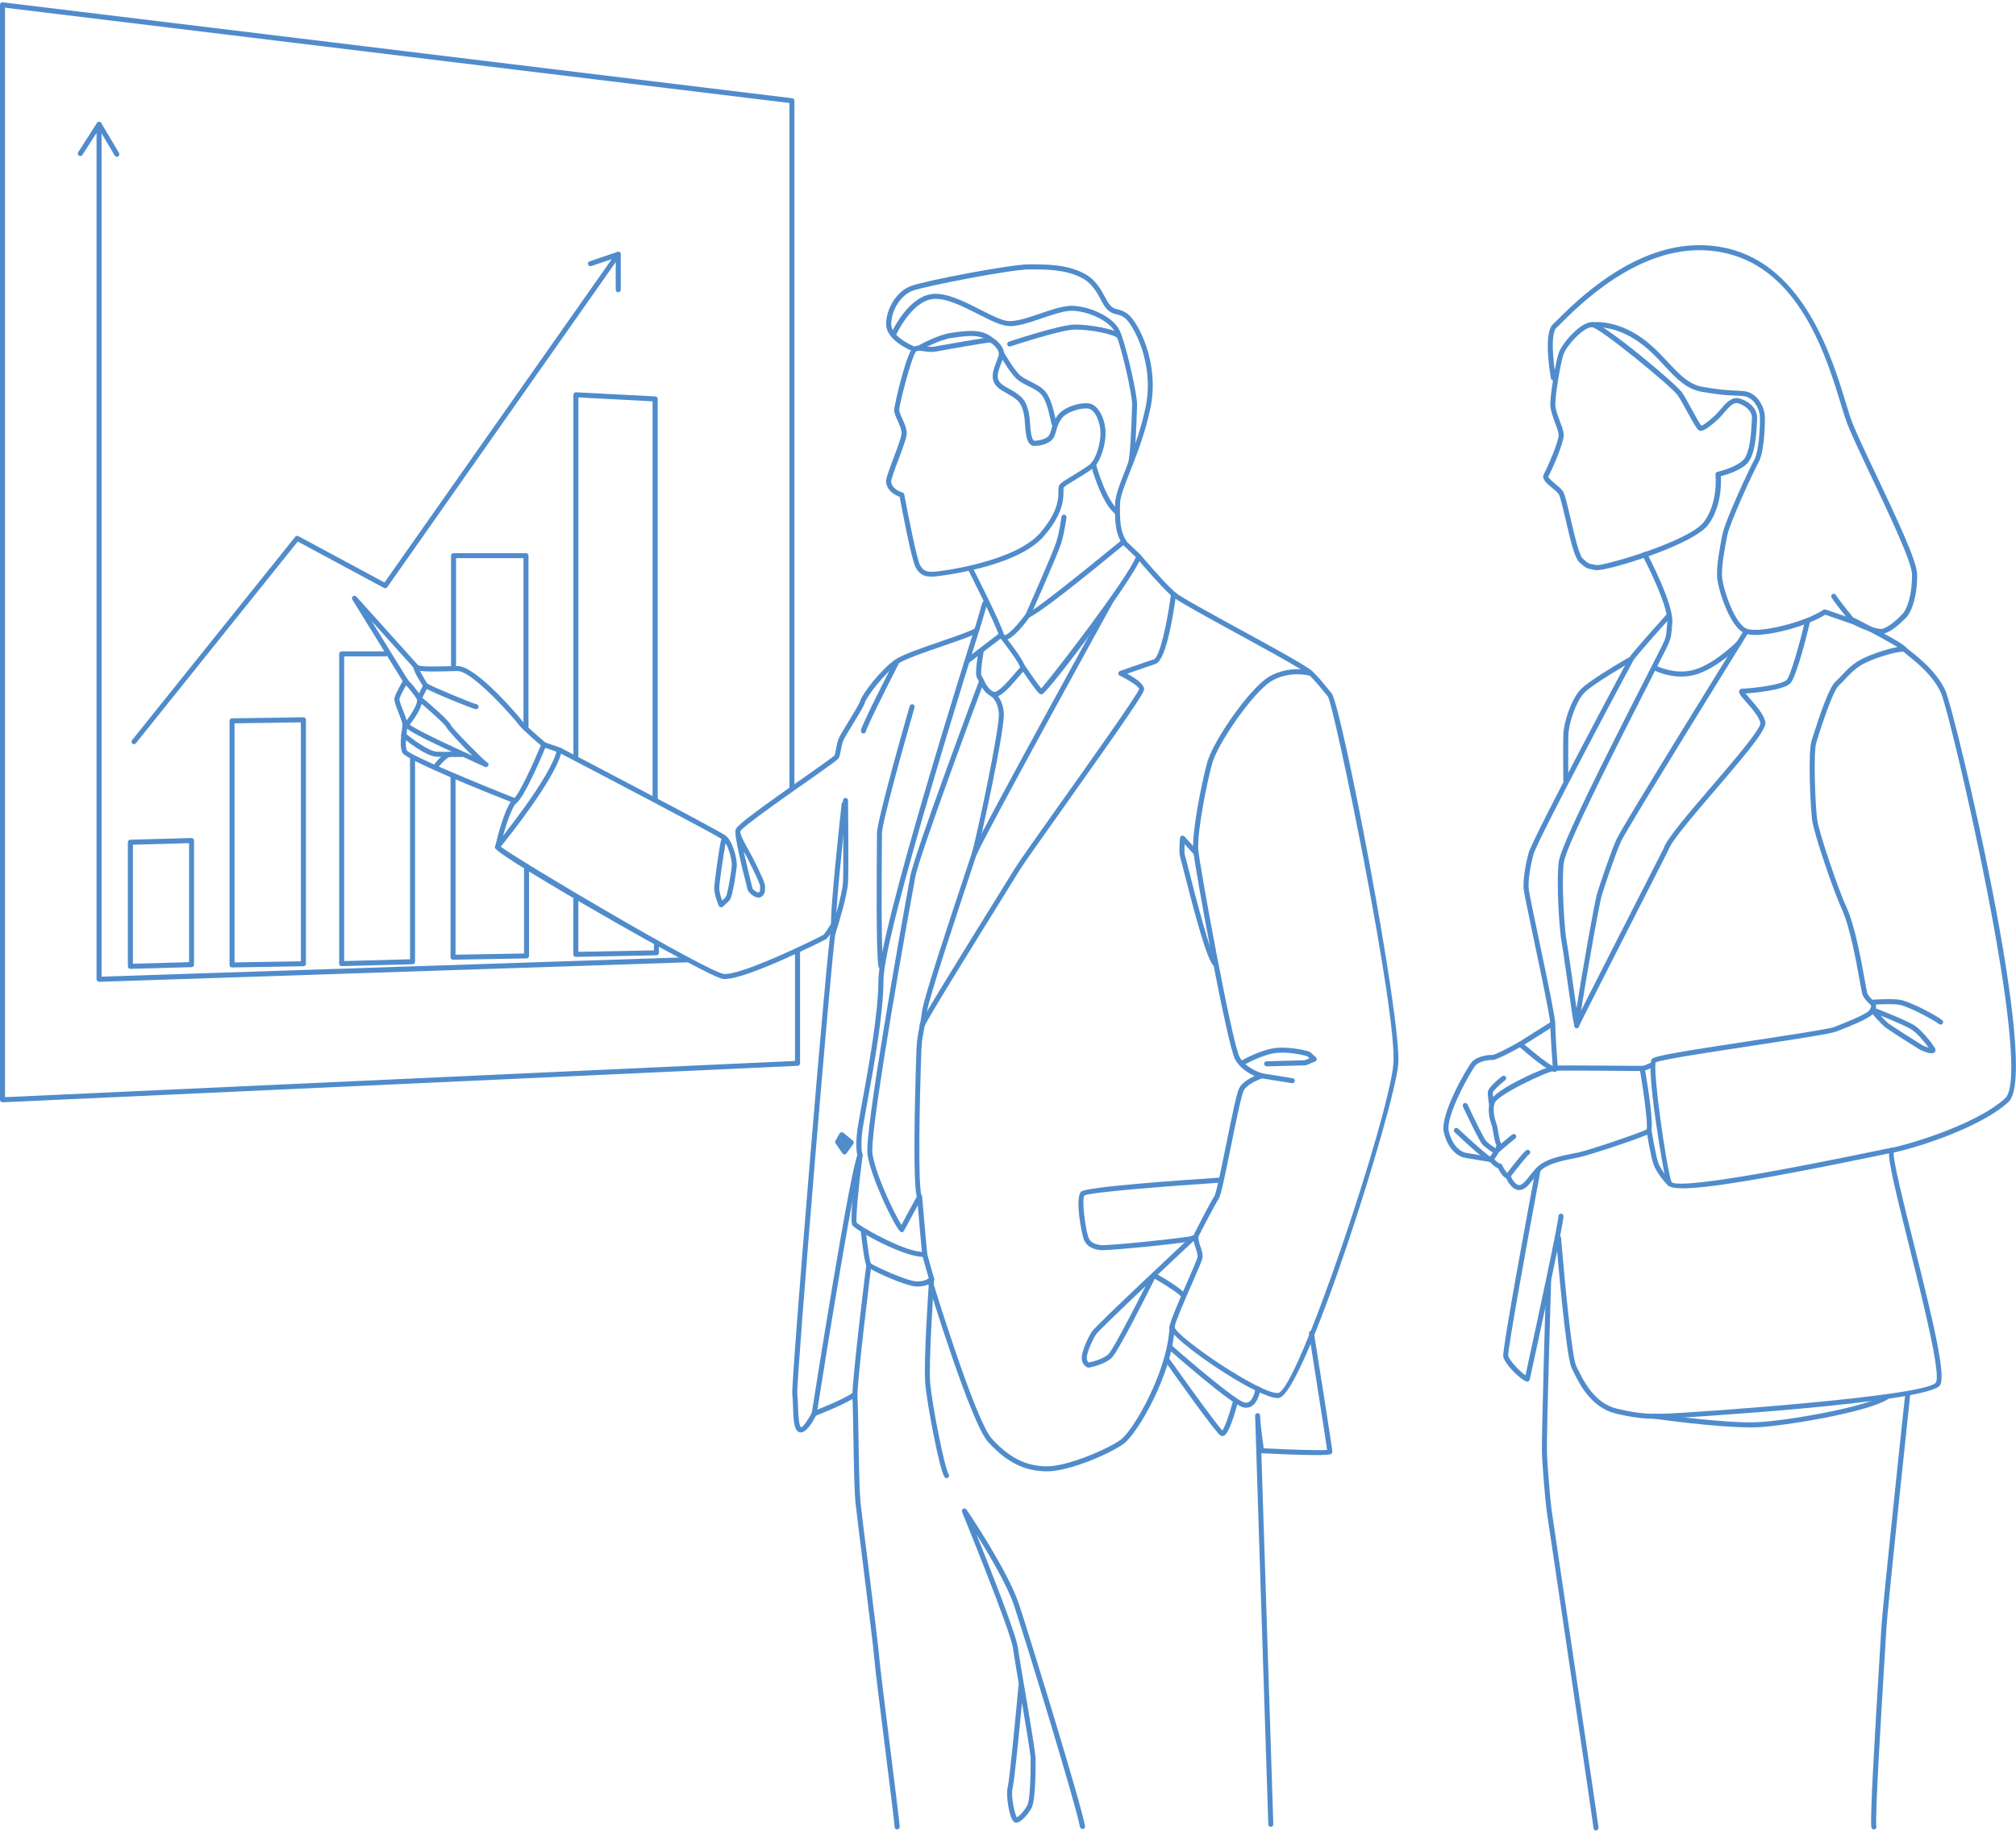 <?xml version="1.0" encoding="UTF-8"?><svg id="j" xmlns="http://www.w3.org/2000/svg" viewBox="0 0 330 300"><g style="opacity:.7;"><path d="M152.47,94.39c-.99,0-1.88-.21-2.6-1.54-.66-1.2-2.27-9.71-2.61-11.54-.59-.2-1.95-.82-2.21-2.3h0c-.09-.51.31-1.65,1.24-4.11.59-1.56,1.32-3.49,1.3-4.03-.02-.6-.37-1.37-.67-2.05-.29-.64-.54-1.2-.56-1.66-.03-.55,2.05-9.87,3.27-10.42.55-.25,1.14-.16,1.77-.07.53.08,1.08.16,1.65.04,1.16-.22,8.27-1.45,8.88-1.5.81-.09,2.3,1.35,2.41,2.51.04.47-.18,1.06-.45,1.73-.34.87-.72,1.85-.51,2.58.21.72.92,1.11,1.81,1.61.61.34,1.3.72,1.91,1.28,1.31,1.2,1.45,3.37,1.53,4.67.02.26.03.49.05.66l.02.14c.09.71.25,1.75.66,1.76.95-.05,2.09-.34,2.43-1.01.17-.33.24-.61.33-.94.14-.53.31-1.13.88-2.04,1-1.57,3.97-2.4,5.38-2.1,1.54.32,2.55,2.69,2.59,4.7.04,2.08-.83,4.54-1.68,5.52-.46.54-1.78,1.33-3.05,2.11-.89.54-1.9,1.15-2.11,1.39-.05.07-.05.39-.05.63,0,1.25.01,3.59-3.15,7.3-4.55,5.34-17.96,6.67-18.09,6.67-.12,0-.24,0-.36,0ZM145.86,78.88c.23,1.31,1.83,1.71,1.85,1.72.16.04.28.17.31.33.77,4.16,2.1,10.66,2.57,11.54.57,1.05,1.13,1.15,2.21,1.11,1.48-.05,13.51-1.71,17.49-6.38,2.97-3.48,2.96-5.62,2.96-6.76,0-.49,0-.89.25-1.17.28-.32,1.06-.8,2.31-1.56,1.1-.67,2.48-1.5,2.85-1.94.73-.85,1.52-3.1,1.48-4.97-.04-1.88-.94-3.71-1.93-3.91-1.13-.23-3.74.52-4.52,1.74-.51.8-.65,1.32-.78,1.81-.09.34-.19.69-.39,1.09-.6,1.21-2.38,1.43-3.12,1.46-.02,0-.05,0-.07,0-1.13,0-1.33-1.49-1.45-2.48l-.02-.14c-.02-.18-.04-.43-.06-.72-.07-1.17-.2-3.14-1.26-4.11-.54-.49-1.16-.83-1.75-1.17-.98-.54-1.9-1.06-2.2-2.09-.29-1,.14-2.12.53-3.11.21-.53.42-1.08.39-1.36-.07-.75-1.22-1.76-1.52-1.76-.53.04-7.46,1.23-8.78,1.49-.71.14-1.35.05-1.92-.04-.53-.07-.98-.14-1.31,0-.7.61-2.82,8.85-2.79,9.63.02.31.26.84.49,1.36.34.75.72,1.59.75,2.36.02.66-.5,2.08-1.35,4.35-.53,1.4-1.25,3.31-1.2,3.68Z" style="fill:#055bb7;"/><path d="M185.04,76.34s-.09,0-.13-.02c-.22-.07-.33-.31-.26-.52.4-1.2.58-7.06.65-8.99l.02-.5c.06-1.72-1.95-10.48-2.9-12.12-.95-1.64-4.03-3.16-6.72-3.32-1.33-.08-3.27.59-5.16,1.23-1.97.67-4,1.38-5.47,1.27-1.26-.08-2.96-.94-4.93-1.94-2.49-1.27-5.32-2.7-7.4-2.49-3.53.37-6.01,5.79-6.04,5.85-.09.21-.34.3-.55.21-.21-.09-.3-.34-.21-.55.11-.24,2.7-5.91,6.7-6.33,2.33-.24,5.27,1.26,7.86,2.58,1.81.92,3.51,1.79,4.6,1.86,1.31.07,3.27-.59,5.16-1.23,1.97-.67,4.01-1.37,5.48-1.27,2.98.18,6.3,1.86,7.38,3.73,1.02,1.76,3.07,10.73,3.01,12.56l-.02.5c-.12,3.68-.3,8.06-.69,9.23-.06.17-.22.28-.39.28Z" style="fill:#055bb7;"/><path d="M165.28,56.72c-.17,0-.33-.11-.39-.28-.07-.22.05-.45.26-.52.34-.11,8.32-2.75,10.7-2.79,2.25-.04,6.7.68,7.64,1.61.16.16.16.42,0,.58s-.42.16-.58,0c-.63-.63-4.64-1.44-7.04-1.37-2.26.04-10.37,2.72-10.46,2.75-.04.01-.09.02-.13.02Z" style="fill:#055bb7;"/><path d="M150.65,57.27c-.14,0-.29-.08-.36-.21-.11-.2-.04-.45.16-.56.12-.07,3.08-1.7,5.17-2.01,2.2-.32,3.4-.43,4.69-.21,1.39.23,2.35,1.14,2.39,1.18.17.16.17.42.01.58-.16.17-.42.17-.58.02,0,0-.83-.77-1.96-.96-1.18-.2-2.33-.09-4.44.22-1.95.28-4.86,1.9-4.89,1.91-.06.04-.13.05-.2.05Z" style="fill:#055bb7;"/><path d="M172.64,70.08c-.17,0-.34-.11-.39-.29-.11-.35-.22-.81-.34-1.32-.3-1.32-.68-2.95-1.41-3.83-.52-.63-1.36-1.05-2.18-1.45-.77-.38-1.57-.78-2.12-1.37-1.1-1.16-2.58-3.75-2.65-3.86-.11-.2-.04-.45.15-.56.2-.11.45-.04.56.15.01.03,1.49,2.61,2.53,3.7.46.48,1.16.83,1.9,1.2.89.45,1.82.91,2.45,1.67.85,1.03,1.25,2.77,1.58,4.17.11.49.21.93.32,1.26.07.22-.05.45-.27.52-.04.01-.08.02-.12.02Z" style="fill:#055bb7;"/><path d="M182.71,84.13c-.09,0-.19-.03-.27-.1-2.24-1.88-3.81-7.67-3.87-7.92-.06-.22.07-.45.29-.51.22-.05.45.07.51.29.02.06,1.57,5.78,3.61,7.5.17.15.2.41.05.58-.08.1-.2.15-.32.15Z" style="fill:#055bb7;"/><path d="M164.41,104.8s-.09,0-.14-.01c-.21-.04-.58-.18-.75-.76-.58-1.99-4.96-10.59-5-10.68-.1-.2-.02-.45.18-.55.2-.1.45-.02.55.18.18.36,4.46,8.76,5.06,10.82.03.1.07.17.1.17.54.08,2.26-1.76,3.5-3.48.3-.68,4.48-10.1,5-11.78.54-1.72.84-4.09.84-4.11.03-.23.23-.4.46-.36.23.03.39.23.36.46-.01.1-.31,2.46-.87,4.25-.55,1.78-4.87,11.49-5.05,11.9-.01.02-.02.05-.04.07-.66.93-2.86,3.86-4.19,3.86Z" style="fill:#055bb7;"/><path d="M168.24,101.11s-.02,0-.02,0c-.23-.03-.39-.23-.36-.46.03-.23.25-.39.46-.36.91-.24,9.93-7.47,15.39-11.97.18-.15.43-.12.58.06.14.18.12.44-.06.58-6.74,5.56-14.95,12.15-15.99,12.15Z" style="fill:#055bb7;"/><path d="M124.17,146.92c-.14,0-.31-.03-.51-.11-.52-.21-1.16-.75-1.29-1.22-.87-3.37-2.26-9.06-1.95-9.77.11-.55,1.62-1.83,9.71-7.53l1.36-.95c2.41-1.69,4.89-3.44,5.13-3.71.06-.14.15-.57.23-1.03.1-.51.21-1.1.39-1.6.17-.47.87-1.61,1.67-2.92.79-1.3,1.78-2.91,1.9-3.36.3-1.1,3.45-5.24,5.8-6.8,1.22-.81,4.44-1.92,7.56-2.99,2.25-.77,5.05-1.74,5.38-2.08.24-.69,1.22-4.13,1.23-4.17.06-.22.29-.35.51-.28.22.06.35.29.28.51-.04.14-1,3.5-1.29,4.29-.18.5-1.34.96-5.85,2.51-2.92,1-6.24,2.14-7.37,2.9-2.24,1.49-5.23,5.49-5.46,6.34-.14.52-.88,1.76-2,3.58-.71,1.17-1.45,2.38-1.6,2.77-.16.44-.27.99-.36,1.47-.1.53-.19,1-.34,1.3-.12.25-.83.77-5.36,3.96l-1.36.95c-2.46,1.73-9,6.34-9.39,7.06-.09.61,1.02,2.56,1.5,3.39.16.28.29.51.36.65l.15.29c1.44,2.84,2.03,4.21,2.03,4.71v.16c0,.62,0,1.16-.62,1.56-.11.07-.26.13-.47.13ZM121.74,139.39c.47,2.12,1.1,4.71,1.43,6,.03.11.31.42.67.6.21.11.33.11.35.1.22-.14.23-.26.23-.86v-.16c0-.2-.26-1.02-1.94-4.34l-.15-.3c-.07-.13-.19-.35-.34-.61-.09-.15-.17-.3-.25-.45Z" style="fill:#055bb7;"/><path d="M141.33,120.05s-.05,0-.08,0c-.22-.04-.37-.26-.33-.48.2-1.11,4.96-10.35,5.5-11.4.1-.2.35-.28.56-.18.2.1.28.35.18.56-2.02,3.93-5.28,10.43-5.42,11.18-.04.2-.21.34-.4.34Z" style="fill:#055bb7;"/><path d="M162.74,114.09c-.18,0-.35-.04-.51-.12-1.13-.58-1.68-1.74-2.04-2.51-.1-.2-.17-.37-.25-.48-.3-.44-.14-2.04.11-3.58l-1.47,1.13c-.18.14-.44.1-.58-.08-.14-.18-.1-.44.08-.58l5.45-4.18s.03-.04.05-.06c.14-.15.38-.16.55-.05.09.06.15.15.17.25.11.16.36.48.6.8,1.96,2.6,3.01,4.14,2.9,4.85-.03.17-.11.31-.24.41-.16.11-.56.59-.95,1.05-1.47,1.73-2.79,3.16-3.87,3.16ZM161.02,106.65c-.29,1.62-.52,3.54-.38,3.88.08.12.18.32.3.57.31.67.79,1.68,1.67,2.13.65.34,2.56-1.89,3.37-2.84.48-.56.78-.91,1.01-1.11-.12-.7-2.07-3.29-2.73-4.16-.19-.25-.34-.44-.45-.6l-2.78,2.13Z" style="fill:#055bb7;"/><path d="M170.43,113.65c-.06,0-.12-.01-.18-.04-.12-.05-.47-.22-3.24-4.32-.13-.19-.08-.45.11-.57.19-.13.44-.08.57.11,1.05,1.55,2.24,3.25,2.75,3.85,1.87-2.06,14.17-18.07,15.48-21.49l-2.07-1.97s-.04-.04-.06-.07c-1.27-1.9-1.32-3.88-1.26-6.69.03-1.33.78-3.24,1.73-5.65,1.1-2.78,2.46-6.25,3.28-10.23,1.47-7.13-2.06-13.46-3.38-14.5-.57-.44-.95-.53-1.36-.62-.47-.11-.96-.22-1.58-.83-.38-.38-.69-.94-1.03-1.59-.66-1.23-1.48-2.76-3.24-3.62-2.7-1.32-5.53-1.32-8.52-1.32s-17.19,2.78-19.09,3.51c-1.91.74-3.49,3.26-3.45,5.5.03,1.73,2.66,3.15,3.66,3.55.21.08.32.32.23.53-.08.21-.33.32-.53.23-.17-.07-4.14-1.67-4.19-4.3-.05-2.59,1.74-5.41,3.97-6.28,2.25-.87,16.37-3.57,19.39-3.57s6.01,0,8.88,1.41c1.99.98,2.92,2.71,3.6,3.97.32.59.59,1.1.89,1.39.45.44.76.51,1.18.61.43.1.97.22,1.68.78,1.62,1.27,5.2,7.9,3.68,15.31-.84,4.06-2.21,7.56-3.32,10.37-.92,2.34-1.65,4.18-1.67,5.37-.05,2.63,0,4.49,1.1,6.18l2.23,2.12c.11.1.15.26.11.41-.79,2.89-14.93,21.85-16.17,22.43-.06.03-.13.04-.19.04Z" style="fill:#055bb7;"/><path d="M147.62,201.68c-.11,0-.22-.05-.3-.13-1.13-1.23-4.72-8.79-5.31-12.5-.56-3.54,5.21-35.79,6.99-45.59.69-3.77,10.85-30.94,11.29-32.09.08-.21.31-.32.53-.24.21.08.32.32.24.53-.11.28-10.57,28.25-11.24,31.92-3.67,20.15-7.43,42.63-7,45.34.53,3.33,3.48,9.61,4.74,11.58l2.51-4.64c-.82-2.94-.08-23.24-.05-24.12.05-1.4.25-2.43.48-3.63.16-.81.32-1.66.46-2.72.28-2.19,4.95-16.22,7.2-22.97.48-1.43.81-2.44.92-2.79.67-2.1,4.66-20.68,4.42-22.95-.23-2.11-1.23-2.69-1.28-2.71-.2-.11-.27-.36-.17-.56.11-.2.35-.27.55-.17.06.03,1.44.77,1.71,3.35.28,2.58-3.94,21.68-4.45,23.29-.11.35-.45,1.36-.93,2.8-2.06,6.19-6.89,20.7-7.16,22.81-.14,1.09-.31,1.98-.47,2.77-.23,1.17-.42,2.17-.47,3.51-.32,8.59-.59,22.69.04,23.95.06.12.06.26,0,.38l-2.9,5.38c-.06.12-.18.2-.31.21-.02,0-.03,0-.05,0Z" style="fill:#055bb7;"/><path d="M159.48,140.16c-.05,0-.11-.01-.16-.03-.21-.09-.31-.33-.22-.54,1.61-3.73,21.44-39.69,22.29-41.22.11-.2.36-.27.56-.16.2.11.27.36.16.56-.21.37-20.66,37.45-22.25,41.15-.07.16-.22.25-.38.25Z" style="fill:#055bb7;"/><path d="M150.92,168.32c-.05,0-.1,0-.15-.03-.21-.08-.31-.32-.23-.54.5-1.25,7.01-11.78,13.07-21.54,1.25-2.02,2.19-3.53,2.55-4.12.61-1,3.66-5.31,7.2-10.29,5.11-7.2,12.83-18.07,13.11-19.02,0-.34-1.49-1.39-3.18-2.18-.15-.07-.24-.23-.24-.39s.12-.31.27-.37c0,0,3.87-1.37,5.58-1.94.9-.3,2.15-5.79,2.79-10.7.03-.23.24-.38.46-.36.23.03.38.24.36.46-.33,2.52-1.54,10.77-3.35,11.37-1.18.39-3.4,1.17-4.65,1.61,1.15.61,2.77,1.64,2.77,2.55,0,.61-2.72,4.61-13.25,19.43-3.53,4.97-6.58,9.27-7.17,10.24-.36.58-1.3,2.1-2.55,4.12-4.05,6.53-12.49,20.12-13,21.41-.06.16-.22.26-.38.26Z" style="fill:#055bb7;"/><path d="M209.13,228.84c-3.09,0-13.93-7.27-16.79-10.22-.67-.69-.93-1.14-.88-1.52.14-1,1.61-4.36,2.91-7.33.77-1.76,1.56-3.58,1.65-3.96.08-.36-.12-.97-.31-1.55-.27-.82-.55-1.66-.23-2.3.3-.6,2.58-5.07,3.32-6.19.29-.46,1.18-4.82,1.89-8.32,1.09-5.38,1.78-8.7,2.19-9.4.52-.89,1.65-1.55,2.49-1.93-.96-.42-2.35-1.24-3.17-2.66-1.3-2.24-6.66-31.57-6.88-34.3-.23-2.92,1.35-10.96,2.29-14.36.97-3.51,6.86-12.05,10.08-14.01,1.89-1.14,3.87-1.3,5.24-1.23-2.21-1.36-6.52-3.72-10.44-5.86-5.03-2.75-9.78-5.34-10.68-6.13-1.82-1.59-5.59-6.04-5.75-6.23-.15-.17-.12-.43.05-.58.17-.15.43-.12.58.05.04.05,3.88,4.59,5.66,6.14.83.73,5.76,3.42,10.53,6.03,5.72,3.12,11.11,6.07,12.01,6.95h0c1.11,1.12,1.58,1.7,2.16,2.43.26.32.55.68.93,1.13,1.58,1.87,11.54,53.42,10.9,60.77-.61,6.97-15.32,54.09-19.59,54.58-.06,0-.12,0-.19,0ZM212.35,110.37c-1.21,0-2.76.23-4.23,1.12-3.03,1.84-8.8,10.21-9.71,13.52-.9,3.27-2.48,11.29-2.26,14.08.21,2.6,5.56,31.86,6.77,33.95,1.15,1.98,3.7,2.64,3.73,2.65.18.05.31.2.31.39,0,.18-.11.35-.29.41-.02,0-2.36.77-3.07,1.98-.37.64-1.33,5.36-2.1,9.15-1.11,5.47-1.67,8.1-2.01,8.61-.66.99-2.79,5.13-3.27,6.1-.17.34.07,1.05.27,1.67.23.69.46,1.4.33,1.99-.1.43-.71,1.84-1.7,4.11-1.15,2.63-2.72,6.23-2.85,7.12.25,1.62,14.2,11.11,16.95,10.79,3.18-.37,18.1-45.04,18.86-53.83.72-8.32-9.68-58.65-10.72-60.17-.38-.45-.67-.81-.94-1.14-.58-.72-1-1.24-2.03-2.27-.26-.06-1.04-.23-2.06-.23Z" style="fill:#055bb7;"/><path d="M144.2,158.53c-.2,0-.37-.14-.41-.35-.39-2.42-.29-14.56-.25-19.74,0-.98.01-1.7.01-2.05,0-2.19,5.14-20.06,5.36-20.82.06-.22.29-.35.51-.28.22.06.34.29.28.51-1.84,6.39-5.33,18.93-5.33,20.59,0,.35,0,1.07-.01,2.06-.04,5.16-.14,17.25.24,19.61.04.22-.12.44-.34.47-.02,0-.04,0-.07,0Z" style="fill:#055bb7;"/><path d="M198.92,158.19c-.11,0-.21-.04-.29-.12-1.09-1.09-2.99-8.16-4.89-15.64-.27-1.08-.51-2-.55-2.13-.24-.61-.08-2.56-.03-3.15.02-.16.13-.3.28-.35.15-.05.33,0,.44.11l2.16,2.39c.15.17.14.43-.03.58-.17.15-.43.14-.58-.03l-1.52-1.68c-.04.83-.04,1.6.04,1.81.05.14.19.66.59,2.23.98,3.88,3.59,14.18,4.67,15.26.16.16.16.42,0,.58-.08.08-.19.12-.29.12Z" style="fill:#055bb7;"/><path d="M207.34,174.54c-.22,0-.41-.18-.41-.4,0-.23.17-.42.4-.42l6.24-.17.78-.32-.39-.35c-.45-.13-2.61-.7-4.8-.55-2.43.16-5.67,2.06-5.7,2.08-.2.12-.45.05-.56-.15-.12-.2-.05-.45.15-.56.14-.08,3.44-2.01,6.07-2.19,2.61-.17,5.08.58,5.18.61.06.02.11.05.16.09l.94.85c.1.1.15.24.13.38-.02.14-.12.26-.25.31l-1.45.6s-.1.03-.15.03l-6.31.17h-.01Z" style="fill:#055bb7;"/><path d="M211.55,177.3s-.04,0-.07,0l-5.01-.8c-.23-.04-.38-.25-.34-.47.04-.23.25-.37.47-.34l5.01.8c.23.04.38.25.34.47-.03.2-.21.35-.41.35Z" style="fill:#055bb7;"/><path d="M180.34,204.63c-.1,0-.18,0-.23,0-.98-.13-2.05-.42-2.62-1.55-.41-.82-1.6-7-.51-8.03.83-.79,16.16-1.86,22.71-2.29.22-.03.42.16.44.38s-.16.42-.38.44c-8.09.53-21.28,1.56-22.23,2.09-.53.56.22,6.04.72,7.04.37.74,1.06.97,1.99,1.1,1.08.14,14.52-1.24,15.29-1.58.21-.09.45,0,.55.2.1.2.02.44-.18.54-.9.45-13.49,1.67-15.54,1.67Z" style="fill:#055bb7;"/><path d="M131.11,234.48c-.16,0-.31-.05-.45-.14-.69-.47-.78-1.86-.85-4.09-.02-.75-.05-1.45-.12-2.01-.23-1.85,5.75-73.92,6.27-75.6.45-1.43,1.91-6.25,2.03-8.21.11-1.9,0-13.28,0-13.4,0-.23.18-.41.41-.42.24,0,.41.18.42.41,0,.47.11,11.53,0,13.45-.12,1.99-1.48,6.54-2.07,8.4-.5,1.67-6.45,73.4-6.24,75.25.07.59.1,1.31.12,2.08.04,1.18.1,3.16.5,3.43.29-.01,1.14-1.17,1.76-2.4.37-2.36,6.29-39.99,7.54-42.38.11-.2.36-.28.56-.17.2.11.28.36.17.56-1,1.91-5.73,31.1-7.47,42.19,0,.04-.02.08-.04.12-.3.61-1.36,2.63-2.32,2.88-.08.02-.15.03-.22.03Z" style="fill:#055bb7;"/><path d="M150.12,210.58c-1.9,0-7.79-2.77-8.22-3.27-.34-.4-.72-3.28-.99-5.72-.75-.47-1.25-.85-1.38-1.03-.47-.7.31-7.42.83-11.44-.11-.33-.29-1.26-.1-3.49.07-.85.41-2.71.88-5.29,1.05-5.77,2.65-14.5,2.65-19.94,0-7.82,15.08-55.44,15.72-57.46.07-.22.3-.33.52-.27.22.07.34.3.27.52-.16.49-15.68,49.51-15.68,57.21,0,5.51-1.6,14.28-2.66,20.08-.45,2.46-.8,4.4-.87,5.21-.21,2.49.07,3.2.08,3.21.03.07.04.15.03.22-.64,4.94-1.17,10.41-.96,11.02.1.12.54.43,1.2.83.05.02.09.04.13.08,2.4,1.44,7.38,4,9.78,3.88.18-.02.36.12.41.3l1.14,4.04c.04.13,0,.26-.07.37-.03.04-.77.95-2.71.95ZM141.8,202.13c.25,2.18.57,4.36.74,4.67.38.33,5.92,2.95,7.57,2.95,1.09,0,1.68-.32,1.92-.51l-.99-3.5c-2.44-.1-6.65-2.1-9.25-3.61Z" style="fill:#055bb7;"/><path d="M151.37,205.74c-.19,0-.37-.14-.4-.34-.09-.46-.78-8.56-.86-9.48-.02-.23.15-.43.38-.45.22-.02.43.15.45.38.31,3.6.79,9.07.85,9.4.04.22-.11.44-.33.48-.03,0-.05,0-.08,0Z" style="fill:#055bb7;"/><path d="M146.85,299.45c-.23,0-.41-.18-.41-.41,0-.43-.78-6.7-1.54-12.75-.83-6.66-1.7-13.54-1.78-14.78-.1-1.39-1.02-8.76-1.83-15.26-.56-4.53-1.1-8.8-1.24-10.15-.21-1.95-.29-6.79-.36-11.06-.05-2.84-.09-5.29-.16-6.18-.17-2.23,2.18-21.07,2.28-21.87.03-.23.24-.39.46-.36.23.03.39.23.36.46-.02.19-2.44,19.55-2.27,21.7.07.91.11,3.38.16,6.23.07,4.05.15,9.08.35,10.99.14,1.34.67,5.61,1.24,10.13.81,6.51,1.73,13.89,1.83,15.3.09,1.21.95,8.08,1.78,14.73.96,7.7,1.55,12.4,1.55,12.86,0,.23-.18.41-.41.41Z" style="fill:#055bb7;"/><path d="M133.28,231.79c-.17,0-.32-.1-.38-.26-.08-.21.02-.45.24-.53.05-.02,5.08-1.95,6.55-3.1.18-.14.44-.11.58.07.14.18.11.44-.07.58-1.57,1.22-6.55,3.14-6.76,3.22-.05.02-.1.03-.15.03Z" style="fill:#055bb7;"/><path d="M154.95,241.95c-.14,0-.27-.07-.35-.19-.86-1.34-2.83-11.9-3.13-15.12-.34-3.58.58-16.74.62-17.3.02-.23.22-.4.44-.38.23.02.4.21.38.44,0,.14-.96,13.66-.63,17.17.35,3.66,2.33,13.69,3.01,14.75.12.19.07.45-.12.57-.07.04-.15.07-.22.07Z" style="fill:#055bb7;"/><path d="M171.38,240.84c-.11,0-.21,0-.32,0-2.69-.13-5.69-.81-9.33-4.83-2.83-3.12-9.61-25.32-9.9-26.26-.07-.22.06-.45.27-.51.22-.07.45.06.51.27.07.23,7.02,22.97,9.72,25.95,3.44,3.8,6.24,4.43,8.76,4.56,3.39.13,10.24-2.81,12.36-4.36,2.11-1.54,7.71-11.26,7.99-18.51,0-.23.16-.4.43-.4.23,0,.41.2.4.43-.29,7.62-6.07,17.49-8.33,19.14-2.2,1.61-8.86,4.52-12.57,4.52Z" style="fill:#055bb7;"/><path d="M178.16,223.86s-.1,0-.14-.03c-.04-.01-.95-.37-.95-1.58,0-1.08,1.02-3.32,1.69-4.32.69-1.03,14.68-14.11,16.27-15.6.17-.16.43-.15.58.02.16.17.15.43-.02.58-1.85,1.73-3.98,3.72-6.07,5.7,1.81,1.05,4.4,2.66,4.57,3.38.05.22-.08.44-.31.5-.22.06-.44-.09-.5-.31-.19-.37-2.28-1.75-4.25-2.89-1.16,2.32-5.96,11.85-7.01,12.9-1.19,1.19-3.7,1.63-3.8,1.65-.02,0-.05,0-.07,0ZM187.5,210.54c-4.17,3.95-7.76,7.41-8.06,7.85-.68,1.02-1.55,3.07-1.55,3.87,0,.46.21.67.34.76.52-.11,2.36-.53,3.23-1.39.68-.68,3.69-6.42,6.05-11.08Z" style="fill:#055bb7;"/><path d="M204,230.43c-.17,0-.34-.02-.52-.07-1.97-.52-11.18-8.61-12.23-9.53-.17-.15-.19-.41-.04-.58.15-.17.41-.19.58-.04,4.04,3.56,10.54,9,11.89,9.35.31.08.58.05.81-.11.65-.44.95-1.71,1.01-2.16.03-.23.24-.37.46-.36.23.03.39.24.36.46-.01.08-.27,2-1.36,2.74-.29.2-.62.29-.97.29Z" style="fill:#055bb7;"/><path d="M200.08,235.06c-.1,0-.19-.02-.27-.07-.77-.41-7.14-9.39-9.07-12.13-.13-.19-.09-.44.1-.57.18-.13.44-.09.57.1,2.92,4.14,7.68,10.73,8.68,11.77.42-.55,1.21-2.81,1.73-4.8.06-.22.28-.35.51-.29.22.06.35.28.29.51-.5,1.88-1.46,5.08-2.29,5.44-.08.03-.16.05-.25.05Z" style="fill:#055bb7;"/><path d="M208.02,299.03c-.22,0-.4-.17-.41-.4-.11-2.99-1.94-60.06-2.14-66.34-.02-.27-.03-.48-.02-.6.02-.22.19-.36.42-.38.22,0,.4.18.4.4,0,.03,0,.24.02.59.08,1.04.34,3.17.56,4.77,4.39.22,9.16.37,10.39.26-.3-2.12-2.21-14.2-2.97-19.03-.04-.22.12-.44.34-.47.22-.04.44.12.47.34.71,4.46,3.02,19.06,3.02,19.46,0,.11-.06.24-.14.32-.15.14-.5.48-11.49-.08.52,16.08,1.87,58.16,1.96,60.72,0,.23-.17.42-.4.43h-.01Z" style="fill:#055bb7;"/><path d="M177.19,299.37c-.19,0-.37-.14-.41-.34-.66-3.63-8.87-30.46-10.79-36.23-1.1-3.29-4.03-8.26-6.14-11.63,2.35,5.87,6.45,16.29,6.76,18.47.16,1.11.59,3.69,1.1,6.68,1.06,6.28,1.81,10.78,1.81,11.55,0,4.54-.22,7.25-.65,8.05-.42.78-1.86,2.78-2.79,2.36-.83-.38-1.49-4.39-1.12-5.81.3-1.15,1.29-11.48,1.78-16.79,0-.03,0-.06.02-.09-.44-2.62-.81-4.82-.95-5.83-.41-2.9-8.26-22.09-8.33-22.28-.08-.2,0-.42.19-.52.19-.1.42-.04.54.13.28.41,6.76,10.01,8.58,15.46,1.63,4.9,10.12,32.5,10.82,36.35.04.22-.11.44-.33.48-.02,0-.05,0-.07,0ZM167.29,278.7c-.43,4.56-1.24,12.85-1.53,13.96-.34,1.31.33,4.25.68,4.82.32-.13,1.16-.94,1.72-1.97.17-.31.55-1.66.55-7.65,0-.65-.71-4.97-1.42-9.16Z" style="fill:#055bb7;"/><path d="M136.47,152.05c-.19,0-.36-.13-.4-.33-.34-1.61,1.49-18.26,1.7-20.15.02-.23.22-.39.46-.36.23.02.39.23.36.46-.82,7.38-1.95,18.77-1.71,19.89.05.22-.09.44-.32.49-.03,0-.06,0-.09,0Z" style="fill:#055bb7;"/><path d="M118.68,160.26c-.13,0-.25,0-.36-.02-2.63-.41-36.06-19.58-37.25-21.37-.1-.15-.09-.35.02-.49.09-.11,9.27-11.32,10.07-15.68.02-.13.11-.24.22-.3.12-.06.26-.06.37,0,1.06.55,25.9,13.51,27.02,14.37,1.24.95,1.9,3.97,1.84,4.93-.03.44-.62,5.01-1.18,5.65-.41.47-1.1,1.05-1.13,1.07-.1.08-.24.11-.36.08-.13-.03-.23-.12-.28-.24-.03-.07-.75-1.74-.75-2.89,0-.68.83-6.91,1.18-8.07-2.08-1.28-19.05-10.17-26.25-13.93-1.26,4.45-8.42,13.43-9.87,15.22,3.02,2.32,33.59,20.37,36.47,20.82,2.75.41,15.76-6.04,16.33-6.37.17-.13.82-1.09,1.31-1.91.12-.19.37-.26.57-.14.19.12.26.37.14.57-.43.72-1.22,1.95-1.59,2.18-.11.07-12.81,6.51-16.53,6.51ZM118.77,138.02c-.29,1.57-1.03,6.43-1.03,7.36,0,.62.27,1.48.47,2.03.2-.18.43-.4.6-.6.28-.41.91-4.11.98-5.16.04-.67-.36-2.56-1.02-3.63Z" style="fill:#055bb7;"/><path d="M81.52,138.8s-.06,0-.09-.01c-.22-.05-.36-.27-.31-.5.16-.66,1.55-6.49,2.94-7.52.89-.65,3.28-5.89,4.59-9.04.08-.2.31-.3.52-.23l2.53.88c.22.07.33.31.25.53-.08.22-.31.33-.53.25l-2.16-.75c-.73,1.74-3.46,8.11-4.71,9.03-.86.64-2.07,4.66-2.63,7.04-.05.19-.21.32-.4.32Z" style="fill:#055bb7;"/><path d="M89.03,122.3c-.09,0-.19-.03-.27-.1-.34-.29-3.36-2.85-3.83-3.56-.5-.75-7.52-8.8-10.03-8.8h-.02l-1.3.03c-2.39.06-3.94.08-4.84-.06.39.77,1.07,1.93,1.25,2.11.47.35,7.37,3.25,8,3.35.22.04.38.24.35.46s-.22.37-.44.36c-.55-.05-8.02-3.11-8.5-3.59-.03-.03-2.16-3.05-1.65-3.62.1-.12.36-.25.67,0,.4.29,3.26.22,5.14.17l1.31-.03h.03c3.13,0,10.36,8.61,10.73,9.17.31.46,2.42,2.32,3.68,3.38.17.15.2.41.05.58-.08.1-.2.15-.31.15Z" style="fill:#055bb7;"/><path d="M75.78,123.91s-2.35,0-4.23-.04c-1.97-.05-5.38-2.93-5.76-3.26-.17-.15-.19-.41-.04-.58.15-.17.41-.19.58-.04.98.84,3.83,3.03,5.24,3.06,1.87.04,4.21.04,4.21.04v.82Z" style="fill:#055bb7;"/><path d="M71.21,126.04c-.08,0-.17-.02-.24-.08-.19-.13-.23-.39-.09-.58.28-.38,1.71-2.3,2.88-2.35.23-.01.42.17.43.4,0,.23-.17.42-.4.43-.57.02-1.65,1.19-2.24,2-.08.11-.21.17-.33.17Z" style="fill:#055bb7;"/><path d="M66.39,111.89c-.14,0-.27-.07-.35-.2l-8.36-13.54c-.11-.18-.07-.42.1-.55.17-.13.41-.1.55.05l10.13,11.26c.15.17.14.43-.03.58-.17.15-.43.14-.58-.03l-7.05-7.84,5.95,9.63c.12.19.06.45-.13.57-.07.04-.14.06-.22.06Z" style="fill:#055bb7;"/><path d="M84.31,131.51c-.05,0-.1,0-.15-.03-5.33-2.1-17.79-7.13-18.31-8.29-.42-.92-.22-2.5-.07-3.65.05-.41.1-.76.1-.95,0-.3-.34-1.17-.62-1.87-.47-1.2-.76-1.96-.69-2.41.12-.72,1.25-2.66,1.47-3.04.07-.11.18-.19.31-.2.12-.01.26.03.35.13.06.06,1.2,1.28,1.89,2.28l.74-1.45c.1-.2.35-.28.55-.18s.28.35.18.55l-.93,1.81c1.5,1.27,4.44,3.81,4.65,4.45.3.63,5.37,5.77,5.93,6.12h0c.34.2.31.29.22.52-.08.21-.31.31-.52.24-.02,0-.04-.02-.07-.03-.08-.04-.46-.21-1.05-.48-8-3.61-10.72-5.04-11.65-5.74-.01.11-.03.22-.04.35-.12.99-.31,2.5,0,3.21.65.84,11.3,5.27,17.86,7.86.21.08.32.32.23.53-.06.16-.22.26-.38.26ZM67.07,118.62c.61.48,3.01,1.79,10.25,5.08-1.83-1.81-4.18-4.34-4.32-4.76-.17-.35-2.06-2.08-3.98-3.73-.28,1.14-1.3,2.58-1.95,3.41ZM66.47,112.17c-.47.83-1.03,1.91-1.09,2.27-.04.25.39,1.33.64,1.97.24.62.43,1.11.55,1.5,1.14-1.51,1.87-2.98,1.67-3.41,0,0,0,0,0,0-.28-.6-1.18-1.66-1.77-2.32Z" style="fill:#055bb7;"/><path d="M261.37,93.33c-.08,0-.14,0-.19-.01-.2-.04-.37-.07-.51-.1-.88-.15-1.1-.22-2.16-1.2-.73-.68-1.36-3.2-2.23-6.97-.42-1.79-.89-3.83-1.15-4.18-.24-.33-.68-.7-1.11-1.05-.85-.7-1.72-1.43-1.31-2.2.8-1.51,2.43-5.41,2.43-6.38,0-.46-.3-1.25-.58-2.02-.36-.96-.73-1.96-.78-2.82-.09-1.57.86-7.19,1.39-8.69.53-1.5,3.63-5.17,5.55-4.97,1.79.19,13.61,10.04,14.63,11.52.39.57.93,1.56,1.51,2.62.57,1.04,1.33,2.44,1.65,2.81.25-.1.93-.5,2.19-1.66.29-.26.58-.61.89-.97.86-1.01,1.84-2.16,3.08-1.85,1.54.39,3.05,1.65,2.96,3.32l-.02.45c-.1,1.94-.28,5.54-1.63,6.9-1.17,1.17-3.42,1.85-4.29,2.07.07,1.19.1,5.03-2.07,7.95-2.43,3.26-15.98,7.43-18.23,7.43ZM260.54,53.56c-1.33,0-4.09,2.97-4.6,4.42-.5,1.41-1.42,6.9-1.34,8.37.04.74.39,1.67.73,2.58.33.87.64,1.7.64,2.31,0,1.22-1.77,5.35-2.52,6.76h0c-.09.18.78.91,1.11,1.18.46.38.94.78,1.24,1.19.34.46.69,1.93,1.28,4.48.59,2.53,1.39,6,1.99,6.56.91.85,1.01.87,1.74.99.15.03.33.06.53.1,1.04.18,15.19-3.87,17.59-7.09,2.35-3.15,1.89-7.68,1.88-7.73-.02-.21.12-.4.32-.45.03,0,2.97-.67,4.23-1.94,1.13-1.13,1.31-4.79,1.39-6.35l.02-.46c.07-1.21-1.15-2.18-2.33-2.48-.74-.19-1.51.72-2.25,1.59-.31.37-.63.75-.96,1.04-1.37,1.26-2.32,1.9-2.84,1.9-.43,0-.73-.43-2.28-3.26-.54-.99-1.1-2.02-1.47-2.55-1-1.45-12.7-11.03-14.04-11.17-.03,0-.06,0-.09,0ZM253.07,77.81h0,0Z" style="fill:#055bb7;"/><path d="M307.94,103.77c-1.47,0-4.14-1.33-4.72-1.62-.05-.02-.09-.06-.13-.1-.09-.11-2.24-2.68-3.27-4.22-.13-.19-.07-.45.11-.57.19-.13.44-.08.57.11.91,1.37,2.82,3.67,3.16,4.08,1.38.7,3.75,1.68,4.49,1.47,1.07-.31,2.29-1.43,3.23-2.37.83-.83,1.67-3.43,1.59-6.61-.05-1.99-3.69-9.67-6.61-15.84-1.7-3.59-3.31-6.99-4.02-8.85-.29-.77-.63-1.86-1.01-3.12-2.34-7.66-6.69-21.91-18.83-24.69-8.42-1.93-17.45,1.88-26.82,11.33-.43.43-.71.72-.89.87-.99.82-.59,5.43-.11,8.14.04.22-.11.44-.33.48-.22.04-.44-.11-.48-.33-.22-1.25-1.24-7.56.4-8.92.15-.13.45-.43.84-.82,9.58-9.67,18.87-13.55,27.59-11.55,12.61,2.89,17.22,18,19.43,25.25.38,1.25.71,2.33.99,3.07.7,1.83,2.3,5.21,4,8.79,3.11,6.57,6.64,14.01,6.69,16.17.09,3.45-.85,6.24-1.83,7.21-1.08,1.08-2.34,2.22-3.59,2.58-.13.04-.28.05-.45.05Z" style="fill:#055bb7;"/><path d="M287.34,103.93c-.67,0-1.23-.07-1.65-.22-2.54-.94-4.53-7.4-4.62-9.33-.09-1.92.41-4.51.85-6.8.45-2.35,4.45-10.9,5.26-12.36.81-1.45.97-6.14.89-7.19-.07-.94-.87-3.05-2.78-3.2-.59-.05-1.05-.07-1.5-.09-1.17-.05-2.27-.1-5.19-.6-2.57-.44-4.23-2.21-6.14-4.27-1.21-1.3-2.46-2.64-4.1-3.82-4.06-2.93-7.6-2.49-7.64-2.49-.23.03-.43-.13-.46-.35-.03-.23.13-.43.35-.46.16-.02,3.88-.5,8.23,2.63,1.71,1.23,3.04,2.67,4.22,3.93,1.81,1.94,3.37,3.62,5.67,4.02,2.87.49,3.95.54,5.09.59.46.02.93.04,1.53.09,2.43.19,3.45,2.8,3.53,3.96.08,1.02-.05,5.96-.99,7.65-.92,1.65-4.76,9.98-5.16,12.08-.42,2.17-.93,4.83-.85,6.64.08,1.76,2.02,7.83,4.08,8.59,2.05.76,9.54-1.1,12.51-3.11.11-.07.24-.09.37-.05l4.69,1.62c.22.07.33.31.26.52s-.31.33-.52.26l-4.5-1.55c-2.58,1.65-8.2,3.31-11.44,3.31Z" style="fill:#055bb7;"/><path d="M258.03,168.31c-.13,0-.22-.06-.33-.44h-.03s0-.06,0-.11c-.18-.74-.43-2.44-.98-6.33-.46-3.2-.93-6.52-1.06-7.15-.31-1.49-.92-9.26-.49-13.13.29-2.66,7.46-16.88,14.16-30.01,1.62-3.18,3.02-5.92,3.12-6.21.07-.23.12-.37.17-.49.12-.33.16-.43.33-2.61.22-2.75-4.01-10.79-4.05-10.87-.11-.2-.03-.45.17-.56.2-.1.45-.03.56.17.18.34,4.38,8.33,4.14,11.32-.17,2.22-.22,2.39-.38,2.83-.04.1-.09.23-.15.44-.08.27-.89,1.87-3.17,6.35-4.81,9.44-13.77,27-14.07,29.73-.41,3.71.18,11.45.48,12.87.14.66.61,3.99,1.07,7.2.18,1.27.37,2.61.54,3.74.86-5.55,2.94-17.34,3.34-18.68.49-1.64,2.2-6.7,3.17-8.92.94-2.14,20.11-33.04,20.93-34.35.12-.19.38-.25.57-.13.19.12.25.37.13.57-.2.32-19.96,32.16-20.88,34.25-.89,2.03-2.6,7.01-3.14,8.83-.51,1.7-3.71,20.15-3.68,21.23,0,.22-.16.45-.38.47-.03,0-.06,0-.08,0Z" style="fill:#055bb7;"/><path d="M275.22,110.75c-2.52,0-4.49-1.04-4.6-1.1-.2-.11-.27-.36-.17-.56.11-.2.36-.28.56-.17.03.02,3.22,1.7,6.51.65,3.36-1.07,6.79-4.55,6.83-4.59.16-.16.42-.17.58,0,.16.16.17.42,0,.58-.15.15-3.61,3.67-7.17,4.8-.88.28-1.74.38-2.55.38Z" style="fill:#055bb7;"/><path d="M256.31,128.27c-.23,0-.41-.18-.41-.41,0-.06-.06-5.6,0-7.58.06-2.03,1.26-5.67,2.72-7.31,1.39-1.57,7.69-5.17,7.95-5.32.2-.11.45-.04.56.15.11.2.04.45-.15.56-.06.04-6.44,3.68-7.74,5.15-1.33,1.49-2.46,4.94-2.51,6.79-.06,1.96,0,7.49,0,7.55,0,.23-.18.41-.41.42h0Z" style="fill:#055bb7;"/><path d="M258.08,168.26c-.05,0-.1-.01-.16-.03-.21-.09-.31-.33-.23-.54.32-.79,14.05-27.67,14.63-28.81.44-1.51,4.06-5.72,7.89-10.19,3.41-3.97,8.08-9.41,7.95-10.36-.21-1.01-1.44-2.41-2.33-3.42-.92-1.04-1.3-1.47-1.11-1.89.04-.09.17-.3.51-.3,1.12,0,6.37-.56,7.22-1.42.69-.69,2.23-6.37,3.05-9.79.05-.22.27-.36.5-.31.22.05.36.28.31.5-.36,1.51-2.21,9.12-3.27,10.18s-5.74,1.53-7.31,1.63c.19.24.48.57.72.85,1.01,1.15,2.26,2.57,2.52,3.8.24,1.15-2.42,4.41-8.13,11.06-3.6,4.2-7.33,8.54-7.75,9.96-4.97,9.74-14.38,28.2-14.63,28.82-.07.16-.22.26-.38.26Z" style="fill:#055bb7;"/><path d="M254.5,175.45c-.96,0-4.11-2.62-5.93-4.21-.1-.09-.15-.21-.14-.34,0-.13.08-.25.19-.32l5.13-3.24c-.15-1.54-1.51-8.01-2.62-13.27-1.04-4.95-1.68-8.01-1.72-8.59-.09-1.45.18-3.44.78-5.76.66-2.55,16.38-31.89,16.52-32.11.61-.96,5.96-6.88,6.18-7.14.15-.17.41-.18.58-.03s.18.41.03.58c-1.54,1.7-5.63,6.28-6.1,7.03-.14.22-15.8,29.51-16.41,31.88-.57,2.2-.84,4.16-.76,5.5.03.55.84,4.4,1.7,8.47,1.55,7.34,2.64,12.63,2.65,13.65h0c0,1.78.42,7.34.43,7.4,0,.1-.02.19-.08.27-.09.12-.23.2-.38.22-.02,0-.03,0-.05,0ZM249.54,170.98c1.78,1.53,3.77,3.08,4.62,3.52-.09-1.24-.31-4.4-.37-6.2l-4.24,2.68Z" style="fill:#055bb7;"/><path d="M248.69,194.8c-1.15,0-1.89-1.38-2.14-1.93-.5-.21-.99-.95-1.35-1.66-.51-.16-1.04-.71-1.3-1.01-.57-.1-1.2-.2-1.8-.3-.95-.16-1.84-.3-2.37-.4-1.16-.22-2.74-1.44-3.39-4.15-.7-2.9,3.83-10.63,4.57-11.5.86-1.01,2.81-1.21,3.42-1.17.37-.02,2.54-1.12,4.33-2.12.2-.11.45-.04.56.16.11.2.04.45-.16.56-1.5.84-4.09,2.23-4.76,2.23-.01,0-.02,0-.03,0-.53-.05-2.12.17-2.73.88-.82.96-4.97,8.38-4.39,10.77.6,2.49,2.01,3.39,2.75,3.53.53.1,1.41.24,2.35.4.55.09,1.12.18,1.65.27.48-.7.99-1.56,1.06-1.87-.19-.31-.35-1.01-.62-2.62-.04-.22-.06-.38-.08-.43l-.03-.09c-.57-1.56-.69-2.91-.36-4.01.61-2.04,9.42-5.83,10.55-5.91,1.19-.08,13.87.04,14.41.04.2,0,.37.15.4.34,1.71,10.06,1.07,10.53.86,10.68-.74.55-9.81,3.57-11.64,3.95l-.82.17c-1.61.32-3.44.69-4.77,1.49-.7.42-1.27,1.16-1.83,1.87-.68.87-1.32,1.68-2.13,1.8-.07,0-.14.01-.2.01ZM246.91,192.11c.16,0,.26.1.32.26.17.45.82,1.71,1.55,1.6.48-.07,1.03-.76,1.6-1.49.58-.74,1.23-1.57,2.05-2.07,1.45-.88,3.36-1.26,5.04-1.59l.81-.16c1.95-.41,10.31-3.27,11.26-3.78.21-.77-.36-5.35-1.07-9.57-2.09-.02-12.94-.12-14-.04-1.15.08-9.39,3.92-9.82,5.32-.28.93-.16,2.1.35,3.49.03.07.04.12.05.15.02.05.05.25.1.52.08.51.34,2.06.51,2.31.16.15.49.49-1.04,2.71.34.36.72.66.87.67.15,0,.3.1.37.23.33.68.81,1.37,1,1.44.02,0,.05,0,.07,0ZM269.52,184.93h0Z" style="fill:#055bb7;"/><path d="M244.11,190.25c-.33,0-1.3-.47-6-4.92-.17-.16-.17-.42-.02-.58.16-.16.42-.17.58-.02,2.28,2.15,4.9,4.47,5.44,4.69.17,0,.33.12.39.3.06.22-.06.45-.28.51-.03,0-.07.02-.12.02Z" style="fill:#055bb7;"/><path d="M244.85,188.91c-.08,0-.15-.02-.22-.07-.05-.03-1.32-.86-1.92-1.45-.59-.59-2.8-5.32-3.24-6.26-.1-.21,0-.45.2-.55.21-.1.45,0,.55.2,1.06,2.29,2.72,5.67,3.08,6.03.38.38,1.13.9,1.52,1.17.8-.69,2.49-2.14,2.75-2.3.19-.12.45-.06.57.13.12.19.06.45-.13.57-.18.12-1.62,1.34-2.88,2.42-.08.07-.17.1-.27.1Z" style="fill:#055bb7;"/><path d="M244.14,181.11c-.2,0-.37-.14-.41-.34,0-.05-.2-1.24-.2-1.92,0-.74,1.47-2,2.35-2.69.18-.14.44-.11.58.07.14.18.11.44-.07.58-1.04.81-1.99,1.76-2.03,2.04,0,.6.19,1.76.19,1.77.04.22-.11.44-.34.47-.02,0-.05,0-.07,0Z" style="fill:#055bb7;"/><path d="M246.84,192.93c-.09,0-.17-.03-.25-.08-.18-.14-.22-.4-.08-.58.44-.59,2.67-3.53,3.33-3.99.19-.13.44-.09.57.1.13.19.09.44-.1.57-.43.3-2.16,2.5-3.15,3.81-.08.11-.2.16-.33.16Z" style="fill:#055bb7;"/><path d="M275.47,194.5c-1.79,0-2.5-.29-2.65-.75-.53-1.62-3.49-19.28-2.41-20.43.46-.49,4.59-1.19,16.77-3.03,5.99-.91,12.19-1.85,13.07-2.19,1.48-.58,4.95-1.92,5.66-2.64.4-.4.38-.78.34-.94-.27-.23-1.02-.89-1.34-1.62-.11-.26-.24-.95-.52-2.5-.59-3.27-1.57-8.74-3-11.82-1.17-2.51-4.47-12.08-4.76-14.34-.29-2.26-.7-11.1-.1-12.98l.16-.51c1.28-4.01,2.72-8.23,3.76-9.17.38-.35.72-.7,1.07-1.08.72-.77,1.46-1.57,2.69-2.32,1.53-.94,4.66-1.97,6.39-2.26-1.51-.95-5.05-2.83-7.38-4.02-.2-.1-.28-.35-.18-.55.1-.2.35-.28.55-.18,1.27.65,7.61,3.91,8.31,4.7.14.15.49.44.91.77,1.5,1.2,4.29,3.44,5.64,6.41,1.48,3.25,15.74,62.4,10.31,67.34-5.14,4.68-16.96,7.98-18.98,8.29-.28.04-1.42.28-3,.61-18.75,3.88-27.5,5.22-31.32,5.22ZM271.02,173.88c-.47,1.49,1.68,16.84,2.58,19.61.65.67,6.92.39,33.02-5.01,1.65-.34,2.74-.57,3.04-.61,1.73-.27,13.57-3.55,18.56-8.09,4.79-4.36-8.94-62.94-10.51-66.39-1.27-2.79-3.96-4.95-5.41-6.11-.32-.26-.59-.47-.78-.64-.05.02-.1.03-.15.03-1.09,0-4.97,1.14-6.72,2.21-1.13.69-1.84,1.45-2.52,2.18-.35.37-.71.76-1.12,1.13-1.02.92-2.91,6.85-3.53,8.81l-.16.51c-.52,1.63-.18,10.22.13,12.62.28,2.15,3.56,11.69,4.69,14.1,1.48,3.17,2.47,8.71,3.07,12.02.2,1.1.39,2.14.46,2.33.29.69,1.17,1.36,1.18,1.37.05.04.1.09.12.15.02.04.45,1.01-.48,1.94-.77.77-3.47,1.86-5.94,2.82-.96.37-6.65,1.24-13.24,2.24-6.46.98-15.26,2.31-16.28,2.79Z" style="fill:#055bb7;"/><path d="M317.66,167.72c-.1,0-.19-.03-.27-.1-.64-.55-5.16-3.03-6.73-3.19-1.65-.16-4.21.04-4.23.04-.22.02-.43-.15-.44-.38s.15-.43.38-.44c.11,0,2.66-.21,4.38-.04,1.77.18,6.47,2.76,7.18,3.38.17.15.19.41.04.58-.08.09-.2.14-.31.14Z" style="fill:#055bb7;"/><path d="M316.16,172.41c-.75,0-1.9-.6-1.92-.61-.2-.12-5.15-3.21-5.77-3.75-.59-.51-2-2.02-2.3-2.56-.08-.15-.06-.34.05-.47.11-.13.29-.18.46-.11.23.09,5.68,2.18,6.87,3.05,1.25.92,2.68,2.78,3.14,3.53.25.41.07.67-.02.76-.12.12-.29.16-.5.16ZM316,171.94h0,0ZM307.84,166.24c.41.46.87.92,1.17,1.18.54.47,5.3,3.46,5.66,3.67.15.09.63.28,1.03.4-.61-.87-1.72-2.19-2.64-2.87-.7-.51-3.33-1.62-5.22-2.38Z" style="fill:#055bb7;"/><path d="M268.81,175.31c-.21,0-.39-.16-.41-.38-.02-.23.15-.43.38-.45.32-.03,1.1-.36,1.52-.56.21-.1.45-.01.55.19s.01.45-.19.55c-.12.06-1.24.59-1.81.64-.01,0-.02,0-.04,0Z" style="fill:#055bb7;"/><path d="M273.21,194.03c-.1,0-.2-.04-.28-.11-.54-.51-1.76-1.99-2.24-3.25-.48-1.26-1.15-5.45-1.17-5.63-.04-.22.12-.44.34-.47.22-.04.44.12.47.34,0,.04.68,4.28,1.13,5.46.43,1.13,1.55,2.49,2.03,2.94.17.16.17.42.02.58-.08.09-.19.13-.3.13Z" style="fill:#055bb7;"/><path d="M250,226.16c-.05,0-.1,0-.15-.03-1.14-.44-3.52-2.86-3.78-4.05-.23-1.05,4.36-25.72,5.29-30.65.04-.22.26-.37.48-.33.22.04.37.26.33.48-2.18,11.63-5.38,29.3-5.29,30.34.16.7,1.79,2.49,2.83,3.2,2.22-10.18,5.41-25.13,5.39-26.03,0-.23.17-.42.4-.43,0,0,.01,0,.02,0,.22,0,.4.17.41.39.06,1.21-4.95,24.17-5.53,26.78-.03.12-.1.22-.21.28-.06.03-.13.05-.19.05Z" style="fill:#055bb7;"/><path d="M271.04,232.24c-1.56,0-3.54-.14-6.52-.85-4.11-.99-6.01-4.91-7.04-7.02l-.23-.48c-.92-1.84-2.38-19.22-2.54-21.2-.02-.23.15-.43.38-.44.2-.02.43.15.44.38.64,7.7,1.82,19.61,2.46,20.9l.24.49c.96,1.98,2.75,5.68,6.48,6.57,3.9.94,6.06.86,7.79.8h.4c3.63-.13,42.4-2.77,43.98-5.09.89-1.32-2.15-13.47-4.37-22.35-3-12-3.72-15.33-3.09-15.97.16-.16.42-.16.58,0s.16.42,0,.58c-.29.81,1.62,8.44,3.31,15.18,3.23,12.92,5.27,21.5,4.25,23.01-2.02,2.97-44.22,5.43-44.64,5.44h-.4c-.46.03-.95.05-1.5.05Z" style="fill:#055bb7;"/><path d="M286.45,233.64c-5.67,0-15.25-1.36-15.69-1.42-.22-.03-.38-.24-.35-.47.03-.23.24-.38.47-.35.11.02,11.54,1.64,16.82,1.39,4.86-.23,17.59-2.43,20.88-4.45.19-.12.45-.06.57.14.12.19.06.45-.14.57-3.57,2.19-16.93,4.36-21.27,4.57-.4.02-.83.03-1.28.03Z" style="fill:#055bb7;"/><path d="M261.26,299.62c-.21,0-.39-.16-.41-.38-.06-.68-4.29-29.13-6.32-42.81-.77-5.2-1.31-8.82-1.36-9.13-.17-1.19-.69-7.04-.77-9.6-.08-2.54.65-27.05.68-28.1,0-.23.19-.41.42-.4.23,0,.41.2.4.42,0,.26-.77,25.53-.68,28.04.08,2.54.59,8.33.76,9.51.04.31.58,3.93,1.35,9.13,3.03,20.39,6.27,42.2,6.33,42.85.02.23-.15.43-.37.45-.01,0-.02,0-.04,0Z" style="fill:#055bb7;"/><path d="M306.74,299.45c-.2,0-.37-.14-.41-.34-.25-1.45.54-14.81,1.3-27.21.16-2.59.28-4.54.32-5.3.17-3.39,3.77-37.11,3.93-38.54.02-.23.24-.39.45-.37.23.02.39.23.37.45-.04.35-3.75,35.14-3.92,38.5-.04.77-.16,2.72-.32,5.31-.51,8.29-1.57,25.54-1.31,27.02.04.22-.11.44-.34.48-.02,0-.05,0-.07,0Z" style="fill:#055bb7;"/><path d="M16.22,160.69c-.11,0-.21-.04-.29-.12-.08-.08-.13-.18-.13-.3V21.76l-2.31,3.6c-.12.19-.38.25-.57.12-.19-.12-.25-.38-.12-.57l3.07-4.78c.1-.15.29-.22.46-.17.18.05.3.21.3.4v139.5l95.81-3.17c.26-.02.42.17.43.4,0,.23-.17.42-.4.43l-96.24,3.19h-.01Z" style="fill:#055bb7;"/><path d="M19.13,25.66c-.14,0-.28-.07-.35-.2l-2.9-4.89c-.12-.2-.05-.45.14-.56.19-.12.45-.05.56.14l2.9,4.89c.12.2.05.45-.14.56-.07.04-.14.06-.21.06Z" style="fill:#055bb7;"/><path d="M21.34,158.59c-.11,0-.21-.04-.29-.12-.08-.08-.12-.18-.12-.3v-20.31c0-.22.18-.41.4-.41l10.01-.28c.12,0,.22.04.3.12s.12.18.12.3v20.31c0,.22-.18.41-.4.41l-10.01.28h-.01ZM21.76,138.27v19.48l9.19-.26v-19.48l-9.19.26Z" style="fill:#055bb7;"/><path d="M37.98,158.36c-.11,0-.21-.04-.29-.12-.08-.08-.12-.18-.12-.29v-39.96c0-.23.18-.41.41-.41l11.69-.17c.13.01.22.04.29.12.08.08.12.18.12.29v39.93c0,.22-.18.41-.41.41l-11.69.2h0ZM38.39,118.4v39.13l10.86-.18v-39.11l-10.86.16Z" style="fill:#055bb7;"/><path d="M55.93,158.16c-.11,0-.21-.04-.29-.12-.08-.08-.12-.18-.12-.3v-50.71c0-.23.18-.41.41-.41h7.22c.23,0,.41.18.41.41s-.18.41-.41.41h-6.81v49.87l10.78-.29v-32.82c0-.23.18-.41.41-.41s.41.18.41.41v33.22c0,.22-.18.41-.4.41l-11.6.31h-.01Z" style="fill:#055bb7;"/><path d="M74.16,157.1c-.11,0-.21-.04-.29-.12-.08-.08-.12-.18-.12-.29v-29.65c0-.23.18-.41.41-.41s.41.18.41.41v29.23l11.21-.2v-14.27c0-.23.18-.41.41-.41s.41.18.41.41v14.67c0,.22-.18.41-.41.41l-12.03.21h0Z" style="fill:#055bb7;"/><path d="M86.1,119.34c-.23,0-.41-.18-.41-.41v-27.57h-11.04v17.85c0,.23-.18.41-.41.41s-.41-.18-.41-.41v-18.26c0-.23.18-.41.41-.41h11.86c.23,0,.41.18.41.41v27.99c0,.23-.18.41-.41.41Z" style="fill:#055bb7;"/><path d="M94.26,156.63c-.11,0-.21-.04-.29-.12-.08-.08-.12-.18-.12-.29v-9.36c0-.23.18-.41.41-.41s.41.18.41.41v8.94l12.37-.24v-1.26c0-.23.18-.41.41-.41s.41.18.41.41v1.66c0,.22-.18.41-.4.41l-13.2.26h0Z" style="fill:#055bb7;"/><path d="M107.23,131.23c-.23,0-.41-.18-.41-.41v-65.13l-12.14-.64v58.61c0,.23-.18.41-.41.41s-.41-.18-.41-.41v-59.04c0-.11.05-.22.13-.3.08-.08.19-.13.31-.11l12.97.68c.22.01.39.19.39.41v65.53c0,.23-.18.41-.41.41Z" style="fill:#055bb7;"/><path d="M21.94,121.82c-.09,0-.18-.03-.26-.09-.18-.14-.21-.4-.06-.58l26.7-33.28c.12-.16.34-.2.52-.11l14.1,7.59,37.2-52.93-3.36,1.13c-.22.07-.45-.04-.52-.26-.07-.22.04-.45.26-.52l4.55-1.54c.17-.06.36,0,.46.14.11.14.11.34,0,.48l-38.14,54.26c-.12.17-.35.22-.53.13l-14.12-7.6-26.49,33.01c-.08.1-.2.15-.32.15Z" style="fill:#055bb7;"/><path d="M101.2,47.84c-.23,0-.41-.18-.41-.41v-5.8c0-.23.18-.41.41-.41s.41.18.41.41v5.8c0,.23-.18.41-.41.41Z" style="fill:#055bb7;"/><polygon points="137.8 185.74 139.34 187.02 138.23 188.55 137.12 186.93 137.8 185.74" style="fill:#055bb7;"/><path d="M138.23,188.96h0c-.13,0-.26-.07-.34-.18l-1.11-1.62c-.09-.13-.1-.3-.02-.44l.68-1.19c.06-.11.16-.18.28-.2.12-.02.24.01.34.09l1.54,1.28c.17.14.2.38.07.56l-1.11,1.54c-.08.11-.2.17-.33.17ZM137.61,186.91l.63.92.54-.75-.86-.72-.31.54Z" style="fill:#055bb7;"/><path d="M.41,180.43c-.11,0-.21-.04-.29-.11-.08-.08-.13-.19-.13-.3V.79c0-.12.05-.23.14-.31.09-.08.2-.12.32-.1l129.23,15.7c.21.02.36.2.36.41v112.51c0,.23-.18.41-.41.41s-.41-.18-.41-.41V16.86L.82,1.26v178.33l129.32-5.93v-18.04c0-.23.18-.41.41-.41s.41.18.41.41v18.43c0,.22-.17.4-.39.41L.43,180.43s-.01,0-.02,0Z" style="fill:#055bb7;"/></g></svg>